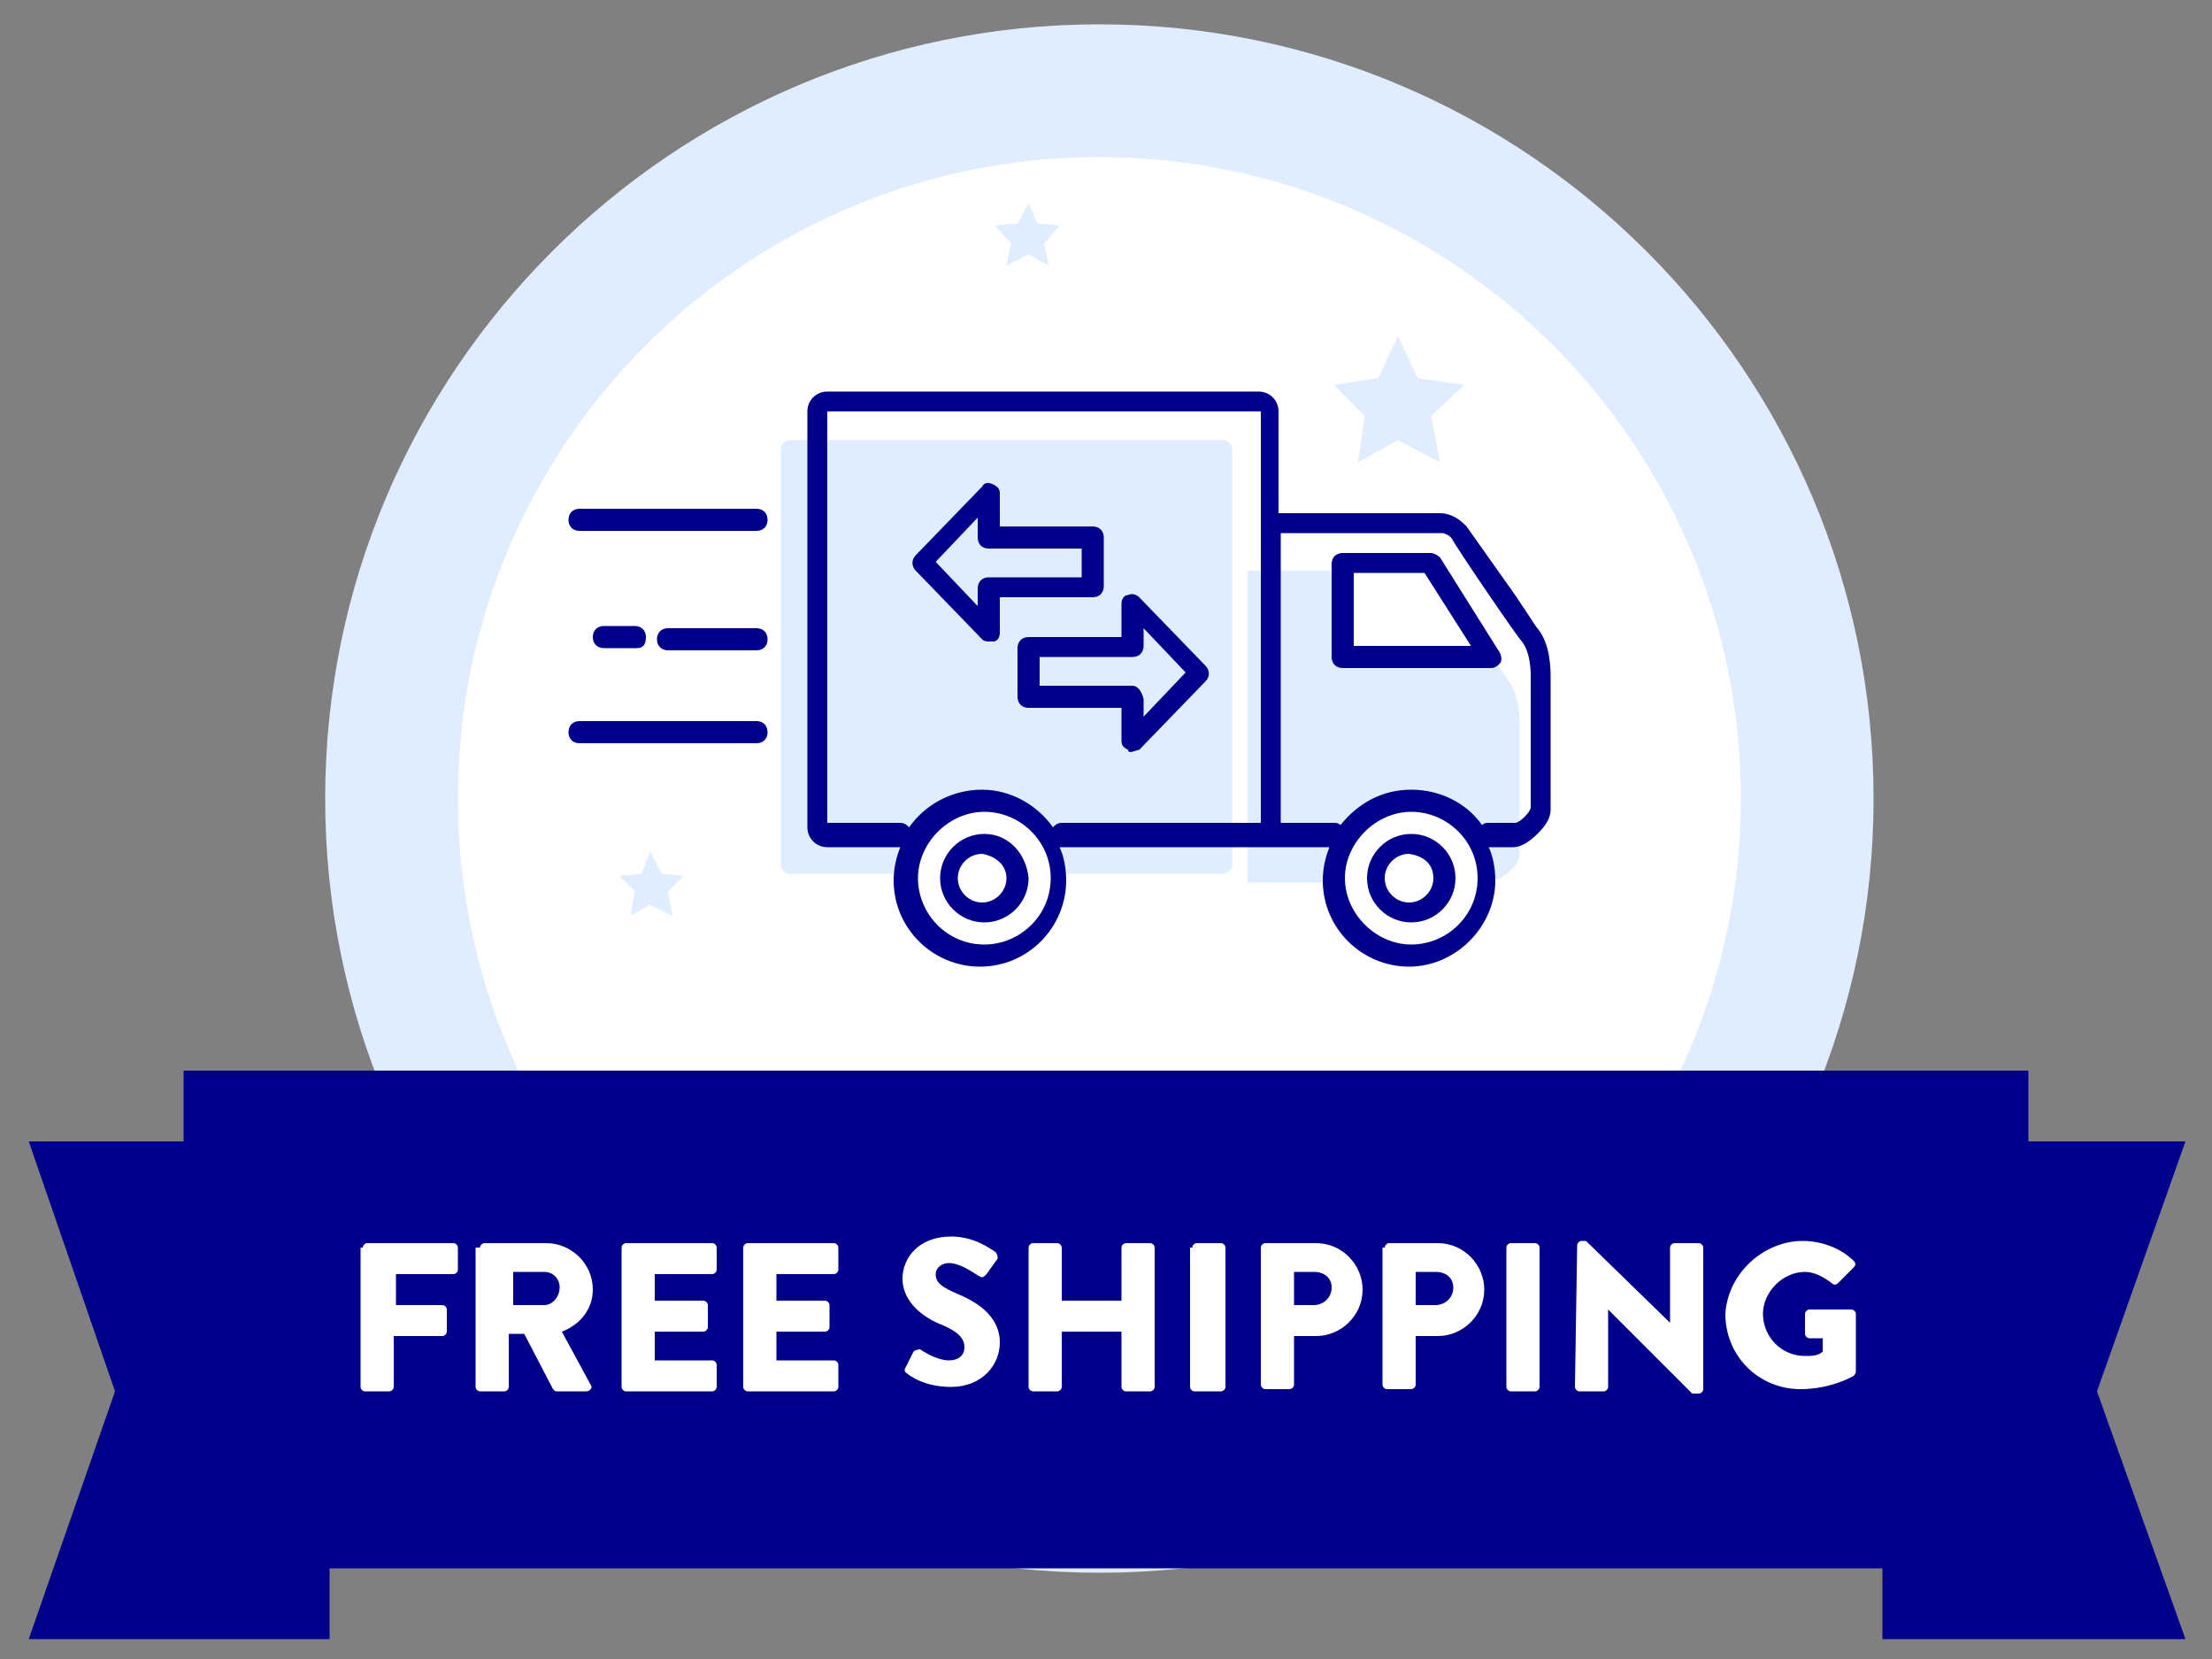 <?xml version="1.0" encoding="utf-8"?>
<!-- Generator: Adobe Illustrator 19.1.0, SVG Export Plug-In . SVG Version: 6.00 Build 0)  -->
<svg version="1.1" id="Layer_1" xmlns="http://www.w3.org/2000/svg" xmlns:xlink="http://www.w3.org/1999/xlink" x="0px" y="0px"
	 viewBox="0 0 100 75" style="enable-background:new 0 0 100 75;" xml:space="preserve">
<rect x="0" y="0" width="100" height="75" fill="#808080" stroke="none"/>
<style type="text/css">
	.st0{fill:#FFFFFF;}
	.st1{fill:#E0ECFF;}
	.st2{fill:#00008A;}
</style>
<g>
	<g>
		<circle class="st0" cx="49.7" cy="36.1" r="32"/>
	</g>
	<g>
		<path class="st1" d="M49.7,71.1c-19.3,0-35-15.7-35-35s15.7-35,35-35s35,15.7,35,35S69,71.1,49.7,71.1z M49.7,7.1
			c-16,0-29,13-29,29s13,29,29,29s29-13,29-29S65.7,7.1,49.7,7.1z"/>
	</g>
	<polygon class="st1" points="63.2,15.2 64.1,17.1 66.2,17.4 64.7,18.8 65.1,20.9 63.2,19.9 61.4,20.9 61.7,18.8 60.3,17.4 
		62.3,17.1 	"/>
	<polygon class="st1" points="46.5,9.2 46.9,10.1 47.9,10.2 47.2,11 47.4,12 46.5,11.5 45.5,12 45.7,11 45,10.2 46,10.1 	"/>
	<polygon class="st1" points="29.4,38.5 29.9,39.5 30.9,39.6 30.2,40.3 30.4,41.4 29.4,40.9 28.5,41.4 28.7,40.3 28,39.6 29,39.5 	
		"/>
	<polygon class="st2" points="98.8,51.6 91.7,51.6 91.7,48.4 8.3,48.4 8.3,51.6 1.3,51.6 5.2,62.9 1.3,74.1 14.9,74.1 14.9,70.9 
		85.1,70.9 85.1,74.1 98.8,74.1 94.8,62.9 	"/>
	<g>
		<g>
			<path class="st1" d="M66.3,39.8h1.2c0.4,0,1.2-0.7,1.2-1.2v-6c0,0,0-1.2-0.5-1.8c-0.1-0.2-3.2-4.6-3.2-4.6s-0.3-0.4-0.8-0.4h-7.8
				v14.1h2.9L66.3,39.8L66.3,39.8z"/>
		</g>
	</g>
	<g>
		<g>
			<path class="st1" d="M46.3,39.5h9c0.2,0,0.4-0.2,0.4-0.4V20.3c0-0.2-0.2-0.4-0.4-0.4H35.7c-0.2,0-0.4,0.2-0.4,0.4v18.8
				c0,0.2,0.2,0.4,0.4,0.4H39"/>
		</g>
	</g>
	<polygon class="st0" points="60.7,29.6 60.7,25.4 64.7,25.4 67.4,29.6 	"/>
	<g>
		<circle class="st0" cx="44.5" cy="39.7" r="3.5"/>
	</g>
	<g>
		<circle class="st0" cx="63.8" cy="39.7" r="3.5"/>
	</g>
	<g>
		<path class="st2" d="M69.5,28.4c-0.1-0.1-0.7-1.1-1.5-2.2l-1.7-2.4l-0.1-0.1c-0.2-0.2-0.6-0.5-1.1-0.5h-7.3v-4.6
			c0-0.5-0.4-0.9-0.9-0.9H37.4c-0.5,0-0.9,0.4-0.9,0.9v18.8c0,0.5,0.4,0.9,0.9,0.9h3.3c0,0,0,0,0,0c-0.2,0.5-0.3,1-0.3,1.5
			c0,2.2,1.8,3.9,3.9,3.9c2.2,0,3.9-1.8,3.9-3.9c0-0.5-0.1-1.1-0.3-1.5H57c0.1,0,0.1,0,0.2,0c0.1,0,0.1,0,0.2,0h2.7
			c-0.2,0.5-0.3,1-0.3,1.5c0,2.2,1.8,3.9,3.9,3.9s3.9-1.8,3.9-3.9c0-0.5-0.1-1.1-0.3-1.5h1.1c0.4,0,0.8-0.3,1.1-0.6
			c0.2-0.2,0.6-0.6,0.6-1.1v-6C70.1,30.3,70.1,29.1,69.5,28.4z M47.5,39.7c0,1.7-1.4,3-3,3c-1.7,0-3-1.4-3-3s1.4-3,3-3
			C46.1,36.7,47.5,38,47.5,39.7z M57,23.5c0,0,0,0.1,0,0.1c0,0.1,0,0.1,0,0.1v13.5H48c-0.2,0-0.3,0.1-0.4,0.2
			c-0.7-1-1.9-1.7-3.2-1.7c-1.4,0-2.6,0.7-3.3,1.7c-0.1-0.1-0.2-0.2-0.4-0.2h-3.3V18.6H57V23.5z M66.8,39.7c0,1.7-1.4,3-3,3
			s-3-1.4-3-3s1.4-3,3-3S66.8,38,66.8,39.7z M69.2,36.5c0,0.2-0.5,0.7-0.7,0.7h-1.2c-0.1,0-0.2,0-0.3,0.1c-0.7-1-1.9-1.6-3.2-1.6
			c-1.3,0-2.4,0.6-3.2,1.6c-0.1-0.1-0.2-0.1-0.3-0.1h-2.4V24.1h7.3c0.1,0,0.3,0.1,0.4,0.2c0.4,0.7,3,4.5,3.2,4.7
			c0.4,0.5,0.4,1.4,0.4,1.5V36.5z"/>
		<path class="st2" d="M44.4,28.9c0.1,0.1,0.2,0.1,0.3,0.1c0,0,0.1,0,0.2,0c0.2,0,0.3-0.2,0.3-0.4V27h4.2c0.3,0,0.5-0.2,0.5-0.5
			v-2.2c0-0.3-0.2-0.5-0.5-0.5h-4.2v-1.5c0-0.2-0.1-0.3-0.3-0.4c-0.2-0.1-0.4-0.1-0.5,0.1l-3,3.1c-0.2,0.2-0.2,0.5,0,0.7L44.4,28.9z
			 M44.7,24.8h4.2v1.3h-4.2c-0.3,0-0.5,0.2-0.5,0.5v0.8l-1.9-2l1.9-2v0.9C44.2,24.6,44.4,24.8,44.7,24.8z"/>
		<path class="st2" d="M46,29.3v2.2c0,0.3,0.2,0.5,0.5,0.5h4.2v1.5c0,0.2,0.1,0.3,0.3,0.4C51,34,51.1,34,51.1,34
			c0.1,0,0.3-0.1,0.4-0.1l3-3.1c0.2-0.2,0.2-0.5,0-0.7l-3-3.1c-0.1-0.1-0.3-0.2-0.5-0.1c-0.2,0-0.3,0.2-0.3,0.4v1.5h-4.2
			C46.2,28.8,46,29,46,29.3z M51.2,31h-4.2v-1.3h4.2c0.3,0,0.5-0.2,0.5-0.5v-0.8l1.9,2l-1.9,2v-0.8C51.6,31.2,51.4,31,51.2,31z"/>
		<path class="st2" d="M65.1,25.2C65,25.1,64.8,25,64.7,25h-4c-0.3,0-0.5,0.2-0.5,0.5v4.2c0,0.3,0.2,0.5,0.5,0.5h6.7
			c0.2,0,0.3-0.1,0.4-0.2c0.1-0.1,0.1-0.3,0-0.5L65.1,25.2z M64.4,25.9l2.1,3.3h-5.3v-3.3H64.4z M67.4,29.9L67.4,29.9L67.4,29.9
			L67.4,29.9z"/>
		<path class="st2" d="M44.5,37.7c-1.1,0-2,0.9-2,2c0,1.1,0.9,2,2,2c1.1,0,2-0.9,2-2C46.4,38.6,45.6,37.7,44.5,37.7z M45.5,39.7
			c0,0.6-0.5,1.1-1.1,1.1c-0.6,0-1.1-0.5-1.1-1.1c0-0.6,0.5-1.1,1.1-1.1C45,38.7,45.5,39.1,45.5,39.7z"/>
		<path class="st2" d="M63.8,37.7c-1.1,0-2,0.9-2,2c0,1.1,0.9,2,2,2s2-0.9,2-2C65.8,38.6,64.9,37.7,63.8,37.7z M64.8,39.7
			c0,0.6-0.5,1.1-1.1,1.1c-0.6,0-1.1-0.5-1.1-1.1c0-0.6,0.5-1.1,1.1-1.1C64.4,38.7,64.8,39.1,64.8,39.7z"/>
		<path class="st2" d="M34.2,23h-8c-0.3,0-0.5,0.2-0.5,0.5s0.2,0.5,0.5,0.5h8c0.3,0,0.5-0.2,0.5-0.5C34.7,23.2,34.5,23,34.2,23z"/>
		<path class="st2" d="M34.2,32.6h-8c-0.3,0-0.5,0.2-0.5,0.5s0.2,0.5,0.5,0.5h8c0.3,0,0.5-0.2,0.5-0.5
			C34.7,32.8,34.5,32.6,34.2,32.6z"/>
		<path class="st2" d="M34.2,28.4h-4c-0.3,0-0.5,0.2-0.5,0.5c0,0.3,0.2,0.5,0.5,0.5h4c0.3,0,0.5-0.2,0.5-0.5
			C34.7,28.6,34.5,28.4,34.2,28.4z"/>
		<path class="st2" d="M28.8,29.3c0.3,0,0.4-0.2,0.4-0.5c0-0.3-0.2-0.5-0.5-0.5h-1.4c-0.3,0-0.5,0.2-0.5,0.5c0,0.3,0.2,0.5,0.5,0.5
			H28.8z"/>
	</g>
	<g>
		<path class="st0" d="M16.4,56.4c0-0.1,0.1-0.2,0.2-0.2h3.9c0.1,0,0.2,0.1,0.2,0.2v1c0,0.1-0.1,0.2-0.2,0.2h-2.6v1.4H20
			c0.1,0,0.2,0.1,0.2,0.2v1c0,0.1-0.1,0.2-0.2,0.2h-2.2v2.3c0,0.1-0.1,0.2-0.2,0.2h-1.1c-0.1,0-0.2-0.1-0.2-0.2V56.4z"/>
		<path class="st0" d="M21.7,56.4c0-0.1,0.1-0.2,0.2-0.2h2.8c1.1,0,2.1,0.9,2.1,2.1c0,0.9-0.6,1.6-1.4,1.9l1.3,2.4
			c0.1,0.1,0,0.3-0.2,0.3h-1.3c-0.1,0-0.1,0-0.2-0.1l-1.3-2.5h-0.7v2.4c0,0.1-0.1,0.2-0.2,0.2h-1.1c-0.1,0-0.2-0.1-0.2-0.2V56.4z
			 M24.6,59c0.4,0,0.7-0.4,0.7-0.8s-0.3-0.7-0.7-0.7h-1.4V59H24.6z"/>
		<path class="st0" d="M28.1,56.4c0-0.1,0.1-0.2,0.2-0.2h3.9c0.1,0,0.2,0.1,0.2,0.2v1c0,0.1-0.1,0.2-0.2,0.2h-2.6v1.2h2.2
			c0.1,0,0.2,0.1,0.2,0.2v1c0,0.1-0.1,0.2-0.2,0.2h-2.2v1.3h2.6c0.1,0,0.2,0.1,0.2,0.2v1c0,0.1-0.1,0.2-0.2,0.2h-3.9
			c-0.1,0-0.2-0.1-0.2-0.2V56.4z"/>
		<path class="st0" d="M33.6,56.4c0-0.1,0.1-0.2,0.2-0.2h3.9c0.1,0,0.2,0.1,0.2,0.2v1c0,0.1-0.1,0.2-0.2,0.2h-2.6v1.2h2.2
			c0.1,0,0.2,0.1,0.2,0.2v1c0,0.1-0.1,0.2-0.2,0.2h-2.2v1.3h2.6c0.1,0,0.2,0.1,0.2,0.2v1c0,0.1-0.1,0.2-0.2,0.2h-3.9
			c-0.1,0-0.2-0.1-0.2-0.2V56.4z"/>
		<path class="st0" d="M40.9,61.9l0.4-0.8c0.1-0.1,0.3-0.1,0.3-0.1c0,0,0.7,0.5,1.3,0.5c0.4,0,0.7-0.2,0.7-0.6c0-0.4-0.3-0.7-1-1
			c-0.8-0.3-1.8-1-1.8-2.1c0-0.9,0.7-1.9,2.2-1.9c1,0,1.7,0.5,2,0.7c0.1,0.1,0.1,0.2,0.1,0.3l-0.5,0.7c-0.1,0.1-0.2,0.2-0.3,0.1
			c-0.1,0-0.8-0.6-1.4-0.6c-0.3,0-0.6,0.2-0.6,0.5c0,0.4,0.3,0.6,1,0.9c0.7,0.3,1.9,0.9,1.9,2.2c0,1-0.8,2-2.2,2
			c-1.2,0-1.9-0.5-2.1-0.7C40.9,62.1,40.9,62.1,40.9,61.9z"/>
		<path class="st0" d="M46.5,56.4c0-0.1,0.1-0.2,0.2-0.2h1.1c0.1,0,0.2,0.1,0.2,0.2v2.4h2.7v-2.4c0-0.1,0.1-0.2,0.2-0.2H52
			c0.1,0,0.2,0.1,0.2,0.2v6.3c0,0.1-0.1,0.2-0.2,0.2h-1.1c-0.1,0-0.2-0.1-0.2-0.2v-2.5H48v2.5c0,0.1-0.1,0.2-0.2,0.2h-1.1
			c-0.1,0-0.2-0.1-0.2-0.2V56.4z"/>
		<path class="st0" d="M53.9,56.4c0-0.1,0.1-0.2,0.2-0.2h1.1c0.1,0,0.2,0.1,0.2,0.2v6.3c0,0.1-0.1,0.2-0.2,0.2H54
			c-0.1,0-0.2-0.1-0.2-0.2V56.4z"/>
		<path class="st0" d="M57,56.4c0-0.1,0.1-0.2,0.2-0.2h2.3c1.2,0,2.1,1,2.1,2.1c0,1.2-1,2.1-2.1,2.1h-1v2.2c0,0.1-0.1,0.2-0.2,0.2
			h-1.1c-0.1,0-0.2-0.1-0.2-0.2V56.4z M59.4,59c0.4,0,0.8-0.3,0.8-0.8c0-0.4-0.3-0.7-0.8-0.7h-0.9V59H59.4z"/>
		<path class="st0" d="M62.6,56.4c0-0.1,0.1-0.2,0.2-0.2H65c1.2,0,2.1,1,2.1,2.1c0,1.2-1,2.1-2.1,2.1h-1v2.2c0,0.1-0.1,0.2-0.2,0.2
			h-1.1c-0.1,0-0.2-0.1-0.2-0.2V56.4z M64.9,59c0.4,0,0.8-0.3,0.8-0.8c0-0.4-0.3-0.7-0.8-0.7H64V59H64.9z"/>
		<path class="st0" d="M68.1,56.4c0-0.1,0.1-0.2,0.2-0.2h1.1c0.1,0,0.2,0.1,0.2,0.2v6.3c0,0.1-0.1,0.2-0.2,0.2h-1.1
			c-0.1,0-0.2-0.1-0.2-0.2V56.4z"/>
		<path class="st0" d="M71.3,56.3c0-0.1,0.1-0.2,0.2-0.2h0.2l3.8,3.7h0v-3.4c0-0.1,0.1-0.2,0.2-0.2h1.1c0.1,0,0.2,0.1,0.2,0.2v6.4
			c0,0.1-0.1,0.2-0.2,0.2h-0.2c0,0-0.1,0-0.1,0l-3.8-3.8h0v3.5c0,0.1-0.1,0.2-0.2,0.2h-1.1c-0.1,0-0.2-0.1-0.2-0.2L71.3,56.3z"/>
		<path class="st0" d="M81.5,56.1c0.8,0,1.7,0.3,2.3,0.9c0.1,0.1,0.1,0.2,0,0.3L83.1,58c-0.1,0.1-0.2,0.1-0.3,0
			c-0.4-0.3-0.8-0.5-1.2-0.5c-1,0-1.9,0.9-1.9,1.9c0,1,0.8,1.9,1.9,1.9c0.3,0,0.6,0,0.8-0.2v-0.6h-0.6c-0.1,0-0.2-0.1-0.2-0.2v-0.9
			c0-0.1,0.1-0.2,0.2-0.2h1.9c0.1,0,0.2,0.1,0.2,0.2l0,2.6c0,0,0,0.1-0.1,0.2c0,0-1,0.6-2.4,0.6c-1.9,0-3.4-1.5-3.4-3.4
			C78.1,57.6,79.7,56.1,81.5,56.1z"/>
	</g>
</g>
</svg>
